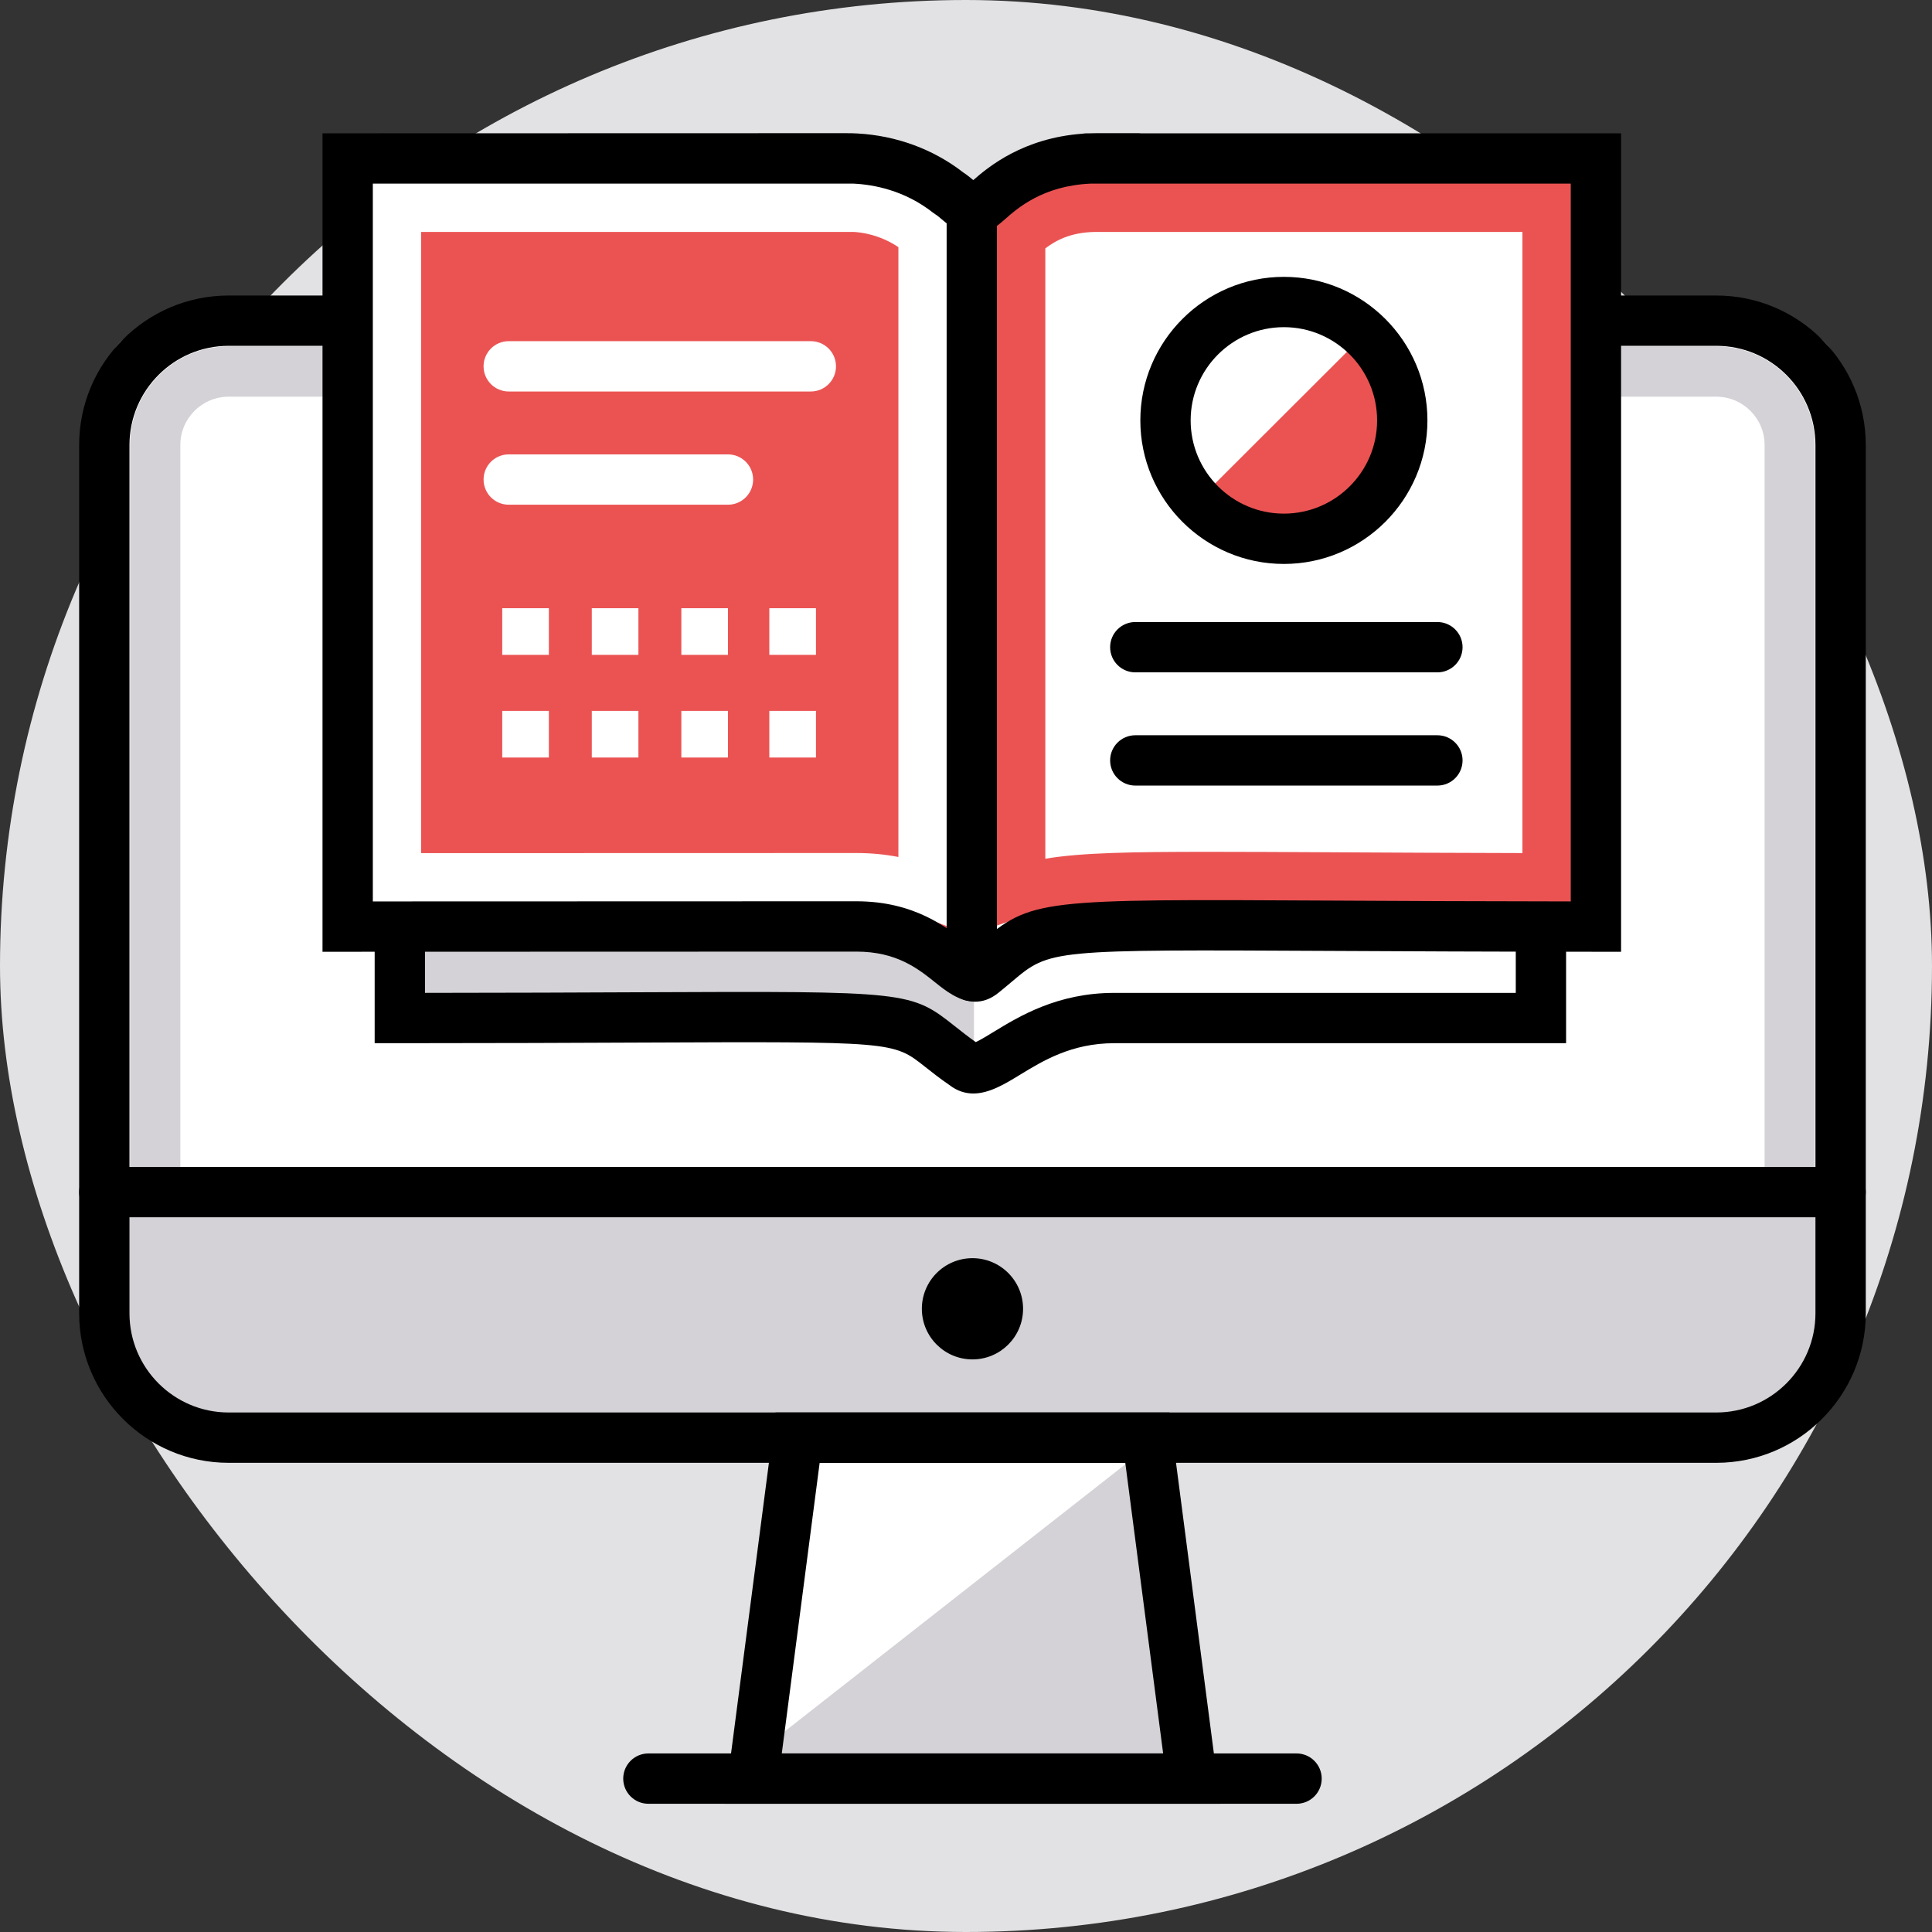 <?xml version="1.0" encoding="UTF-8"?>
<svg width="259px" height="259px" viewBox="0 0 259 259" version="1.1" xmlns="http://www.w3.org/2000/svg" xmlns:xlink="http://www.w3.org/1999/xlink">
    <rect x="0" y="0" width="259" height="259" fill="#333333" stroke="none"/>
    <!-- Generator: Sketch 55.1 (78136) - https://sketchapp.com -->
    <title>Group 2</title>
    <desc>Created with Sketch.</desc>
    <defs>
        <polygon id="path-1" points="0 259.03 259.03 259.03 259.03 -5.68434189e-14 0 -5.68434189e-14"></polygon>
    </defs>
    <g id="BTTV" stroke="none" stroke-width="1" fill="none" fill-rule="evenodd">
        <g id="Desktop/Features/Training" transform="translate(-245, -1278)">
            <g id="Feat-3" transform="translate(-360, 1195)">
                <g id="Group-2" transform="translate(605, 83)">
                    <rect id="Rectangle" fill="#E2E1E3" x="0" y="0" width="259" height="259" rx="129.5"></rect>
                    <g id="Illustration/CustomisableCourses" transform="translate(4, 5)">
                        <g id="Group-60" transform="translate(-4.464, -4.464)">
                            <path d="M239.709,43.082 L21.961,43.082 C17.812,43.082 14.448,46.446 14.448,50.595 L14.448,162.65 L247.222,162.65 L247.222,50.595 C247.222,46.446 243.858,43.082 239.709,43.082" id="Fill-1" fill="#FFFFFF"></path>
                            <polygon id="Fill-3" fill="#FFFFFF" points="154.278 192.192 107.383 192.192 101.428 237.901 160.232 237.901"></polygon>
                            <polygon id="Fill-5" fill="#D4D2D6" points="153.538 194.032 97.588 237.902 160.233 237.902"></polygon>
                            <path d="M31.115,52.644 C27.544,52.644 24.64,55.549 24.64,59.119 L24.64,175.526 C24.64,179.096 27.544,182.002 31.115,182.002 L230.547,182.002 C234.117,182.002 237.022,179.096 237.022,175.526 L237.022,59.119 C237.022,55.549 234.117,52.644 230.547,52.644 L31.115,52.644 Z M230.547,188.747 L31.115,188.747 C23.824,188.747 17.893,182.816 17.893,175.526 L17.893,59.119 C17.893,51.83 23.824,45.899 31.115,45.899 L230.547,45.899 C237.836,45.899 243.767,51.83 243.767,59.119 L243.767,175.526 C243.767,182.816 237.836,188.747 230.547,188.747 L230.547,188.747 Z" id="Fill-7" fill="#D4D2D6"></path>
                            <path d="M247.222,159.289 L247.222,175.524 C247.222,184.721 239.747,192.196 230.549,192.196 L31.122,192.196 C21.924,192.196 14.449,184.721 14.449,175.524 L14.449,159.289 L247.222,159.289 Z" id="Fill-9" fill="#D4D2D6"></path>
                            <path d="M31.115,45.826 C23.784,45.826 17.821,51.789 17.821,59.12 L17.821,175.525 C17.821,182.856 23.784,188.819 31.115,188.819 L230.547,188.819 C237.877,188.819 243.84,182.856 243.84,175.525 L243.84,59.12 C243.84,51.789 237.877,45.826 230.547,45.826 L31.115,45.826 Z M230.547,195.566 L31.115,195.566 C20.065,195.566 11.075,186.575 11.075,175.525 L11.075,59.12 C11.075,48.07 20.065,39.081 31.115,39.081 L230.547,39.081 C241.597,39.081 250.586,48.07 250.586,59.12 L250.586,175.525 C250.586,186.575 241.597,195.566 230.547,195.566 L230.547,195.566 Z" id="Fill-11" fill="#000000"></path>
                            <path d="M247.213,162.65 L14.448,162.65 C12.585,162.65 11.076,161.14 11.076,159.277 C11.076,157.414 12.585,155.904 14.448,155.904 L247.213,155.904 C249.076,155.904 250.585,157.414 250.585,159.277 C250.585,161.14 249.076,162.65 247.213,162.65" id="Fill-13" fill="#000000"></path>
                            <path d="M105.268,234.528 L156.393,234.528 L151.317,195.565 L110.345,195.565 L105.268,234.528 Z M164.074,241.275 L97.587,241.275 L104.421,188.819 L157.24,188.819 L164.074,241.275 Z" id="Fill-15" fill="#000000"></path>
                            <path d="M174.276,241.274 L87.385,241.274 C85.522,241.274 84.012,239.765 84.012,237.901 C84.012,236.039 85.522,234.528 87.385,234.528 L174.276,234.528 C176.139,234.528 177.649,236.039 177.649,237.901 C177.649,239.765 176.139,241.274 174.276,241.274" id="Fill-17" fill="#000000"></path>
                            <path d="M137.615,174.918 C137.615,171.17 134.578,168.132 130.83,168.132 C127.083,168.132 124.046,171.17 124.046,174.918 C124.046,178.664 127.083,181.703 130.83,181.703 C134.578,181.703 137.615,178.664 137.615,174.918" id="Fill-19" fill="#000000"></path>
                            <path d="M131.055,130.345 L131.055,142.641 C130.648,142.703 130.221,142.58 129.772,142.234 C118.412,134.376 130.852,135.944 54.057,135.944 L54.057,123.687 C72.156,123.687 101.291,123.667 115.257,123.667 C125.171,123.667 128.409,130.243 131.055,130.345" id="Fill-21" fill="#D4D2D6"></path>
                            <path d="M207.035,123.668 L207.035,135.943 L146.529,135.943 C136.389,135.943 133.641,142.357 131.055,142.642 L131.055,130.345 C131.442,130.365 131.83,130.243 132.216,129.917 C141.785,122.18 134.801,123.545 207.035,123.668" id="Fill-23" fill="#FFFFFF"></path>
                            <path d="M130.751,27.43 L130.751,130.284 C128.144,129.754 124.805,123.668 115.257,123.668 C99.295,123.668 63.566,123.687 47.075,123.687 L47.075,20.712 L114.687,20.712 L115.033,20.712 C117.517,20.813 122.749,21.485 127.634,25.333 C128.796,26.045 129.711,27.267 130.751,27.43" id="Fill-25" fill="#EB5353"></path>
                            <path d="M115.255,113.818 C117.193,113.818 119.08,113.996 120.902,114.349 L120.902,32.6 C118.322,30.845 115.679,30.59 114.884,30.556 L56.923,30.559 L56.923,113.834 L115.255,113.818 Z M127.647,123.718 L123.063,121.954 C120.666,121.032 118.041,120.564 115.256,120.564 L50.177,120.582 L50.177,23.814 L115.032,23.814 C116.937,23.895 121.479,24.435 125.715,27.769 L125.894,27.909 C126.064,28.02 126.288,28.165 126.299,28.173 L127.647,29.185 L127.647,123.718 Z" id="Fill-27" fill="#FFFFFF"></path>
                            <path d="M214.405,20.712 L214.405,123.688 C134.333,123.646 142.09,121.937 132.216,129.917 C131.728,130.324 131.259,130.426 130.751,130.284 L130.751,27.43 C131.157,27.512 131.605,27.409 132.073,27.043 C133.254,26.33 137.55,20.915 147.037,20.712 L214.405,20.712 Z" id="Fill-29" fill="#FFFFFF"></path>
                            <path d="M140.599,32.763 L140.599,114.581 C145.478,113.768 152.137,113.658 162.59,113.658 C167.195,113.658 172.694,113.685 179.305,113.72 L179.878,113.724 C186.814,113.76 194.959,113.802 204.558,113.824 L204.558,30.559 L147.175,30.558 C143.958,30.627 141.975,31.71 140.599,32.763 L140.599,32.763 Z M133.853,123.631 L133.853,29.664 L134.997,28.658 C136.728,27.132 140.331,23.959 147.103,23.814 L211.303,23.814 L211.303,120.581 L207.925,120.576 C196.832,120.558 187.584,120.509 179.844,120.468 L179.27,120.467 C172.673,120.431 167.184,120.403 162.59,120.403 C148.824,120.403 142.411,120.634 138.341,122.059 L133.853,123.631 Z" id="Fill-31" fill="#EB5353"></path>
                            <path d="M115.266,120.288 C123.052,120.288 127.452,123.817 130.081,125.924 C130.346,126.136 130.657,126.386 130.937,126.599 C131.246,126.344 131.534,126.1 131.809,125.869 C138.786,119.987 139.547,119.981 179.107,120.196 C187.7,120.241 198.183,120.295 211.036,120.307 L211.036,24.082 L146.652,24.082 C140.266,24.364 136.845,27.392 135.16,28.883 C134.731,29.262 134.372,29.558 134.095,29.758 C130.77,32.307 127.729,29.725 126.722,28.872 C126.447,28.641 126.167,28.389 125.856,28.195 L125.546,27.978 C121.698,24.948 117.531,24.205 114.891,24.082 L50.445,24.082 L50.445,120.308 L115.266,120.288 Z M131.197,133.749 C129.058,133.749 127.161,132.229 125.862,131.187 C123.554,129.337 120.682,127.034 115.266,127.034 L43.699,127.056 L43.699,17.337 L113.805,17.318 C114.119,17.312 114.42,17.32 114.724,17.328 L115.434,17.359 C120.649,17.65 125.587,19.47 129.584,22.574 C130.063,22.886 130.513,23.248 130.942,23.608 C132.962,21.832 137.632,17.971 145.574,17.389 C145.767,17.355 145.967,17.337 146.172,17.337 L146.52,17.337 C146.881,17.322 147.247,17.315 147.619,17.315 L153.046,17.315 C153.174,17.315 153.3,17.322 153.425,17.337 L217.782,17.337 L217.782,127.056 L214.407,127.055 C199.987,127.05 188.413,126.99 179.072,126.942 C141.236,126.748 141.236,126.746 136.157,131.026 C135.607,131.49 135.008,131.995 134.329,132.543 C133.255,133.415 132.198,133.749 131.197,133.749 L131.197,133.749 Z" id="Fill-33" fill="#000000"></path>
                            <path d="M130.741,133.674 C128.878,133.674 127.369,132.164 127.369,130.302 L127.369,27.596 C127.369,25.733 128.878,24.223 130.741,24.223 C132.603,24.223 134.113,25.733 134.113,27.596 L134.113,130.302 C134.113,132.164 132.603,133.674 130.741,133.674" id="Fill-35" fill="#000000"></path>
                            <path d="M130.945,146.055 C129.875,146.056 128.799,145.735 127.735,144.919 C126.427,144.019 125.353,143.169 124.433,142.442 C120.192,139.084 120.187,139.087 86.121,139.23 C77.655,139.267 67.156,139.313 54.064,139.313 L50.691,139.313 L50.691,123.946 C50.691,122.083 52.201,120.573 54.064,120.573 C55.928,120.573 57.437,122.083 57.437,123.946 L57.437,132.566 C68.962,132.56 78.373,132.518 86.093,132.485 C122.518,132.33 122.523,132.325 128.62,137.153 C129.352,137.732 130.193,138.4 131.272,139.166 C131.874,138.895 132.876,138.283 133.647,137.811 C137.064,135.723 142.227,132.568 149.834,132.568 L203.666,132.568 L203.666,123.946 C203.666,122.083 205.176,120.573 207.038,120.573 C208.902,120.573 210.411,122.083 210.411,123.946 L210.411,139.313 L149.834,139.313 C144.126,139.313 140.267,141.671 137.166,143.568 C135.218,144.758 133.095,146.055 130.945,146.055" id="Fill-37" fill="#000000"></path>
                            <path d="M165.053,69.75 L183.573,69.75 C185.215,69.75 186.545,68.422 186.545,66.782 L186.545,48.292 C186.545,45.649 183.343,44.325 181.472,46.195 L162.951,64.685 C161.08,66.554 162.406,69.75 165.053,69.75" id="Fill-39" fill="#EB5353"></path>
                            <path d="M172.578,43.324 C165.686,43.324 160.08,48.931 160.08,55.822 C160.08,62.714 165.686,68.32 172.578,68.32 C179.47,68.32 185.076,62.714 185.076,55.822 C185.076,48.931 179.47,43.324 172.578,43.324 M172.578,75.065 C161.967,75.065 153.335,66.433 153.335,55.822 C153.335,45.211 161.967,36.579 172.578,36.579 C183.19,36.579 191.822,45.211 191.822,55.822 C191.822,66.433 183.19,75.065 172.578,75.065" id="Fill-41" fill="#000000"></path>
                            <path d="M193.159,89.598 L152.659,89.598 C150.796,89.598 149.286,88.089 149.286,86.226 C149.286,84.363 150.796,82.853 152.659,82.853 L193.159,82.853 C195.021,82.853 196.532,84.363 196.532,86.226 C196.532,88.089 195.021,89.598 193.159,89.598" id="Fill-43" fill="#000000"></path>
                            <path d="M193.159,104.776 L152.659,104.776 C150.796,104.776 149.286,103.266 149.286,101.404 C149.286,99.541 150.796,98.031 152.659,98.031 L193.159,98.031 C195.021,98.031 196.532,99.541 196.532,101.404 C196.532,103.266 195.021,104.776 193.159,104.776" id="Fill-45" fill="#000000"></path>
                            <path d="M109.162,51.946 L68.663,51.946 C66.8,51.946 65.29,50.436 65.29,48.574 C65.29,46.71 66.8,45.2 68.663,45.2 L109.162,45.2 C111.025,45.2 112.535,46.71 112.535,48.574 C112.535,50.436 111.025,51.946 109.162,51.946" id="Fill-47" fill="#FFFFFF"></path>
                            <path d="M98.054,67.124 L68.664,67.124 C66.8,67.124 65.291,65.614 65.291,63.75 C65.291,61.888 66.8,60.378 68.664,60.378 L98.054,60.378 C99.917,60.378 101.426,61.888 101.426,63.75 C101.426,65.614 99.917,67.124 98.054,67.124" id="Fill-49" fill="#FFFFFF"></path>
                            <mask id="mask-2" fill="white">
                                <use xlink:href="#path-1"></use>
                            </mask>
                            <g id="Clip-52"></g>
                            <polygon id="Fill-51" fill="#FFFFFF" mask="url(#mask-2)" points="91.804 87.252 98.054 87.252 98.054 81.001 91.804 81.001"></polygon>
                            <polygon id="Fill-53" fill="#FFFFFF" mask="url(#mask-2)" points="91.804 101.016 98.054 101.016 98.054 94.766 91.804 94.766"></polygon>
                            <polygon id="Fill-54" fill="#FFFFFF" mask="url(#mask-2)" points="103.6 87.252 109.85 87.252 109.85 81.001 103.6 81.001"></polygon>
                            <polygon id="Fill-55" fill="#FFFFFF" mask="url(#mask-2)" points="103.6 101.016 109.85 101.016 109.85 94.766 103.6 94.766"></polygon>
                            <polygon id="Fill-56" fill="#FFFFFF" mask="url(#mask-2)" points="79.799 87.252 86.049 87.252 86.049 81.001 79.799 81.001"></polygon>
                            <polygon id="Fill-57" fill="#FFFFFF" mask="url(#mask-2)" points="79.799 101.016 86.049 101.016 86.049 94.766 79.799 94.766"></polygon>
                            <polygon id="Fill-58" fill="#FFFFFF" mask="url(#mask-2)" points="67.793 87.252 74.044 87.252 74.044 81.001 67.793 81.001"></polygon>
                            <polygon id="Fill-59" fill="#FFFFFF" mask="url(#mask-2)" points="67.793 101.016 74.044 101.016 74.044 94.766 67.793 94.766"></polygon>
                        </g>
                    </g>
                </g>
            </g>
            <g id="dfdfdfd"></g>
        </g>
    </g>
</svg>